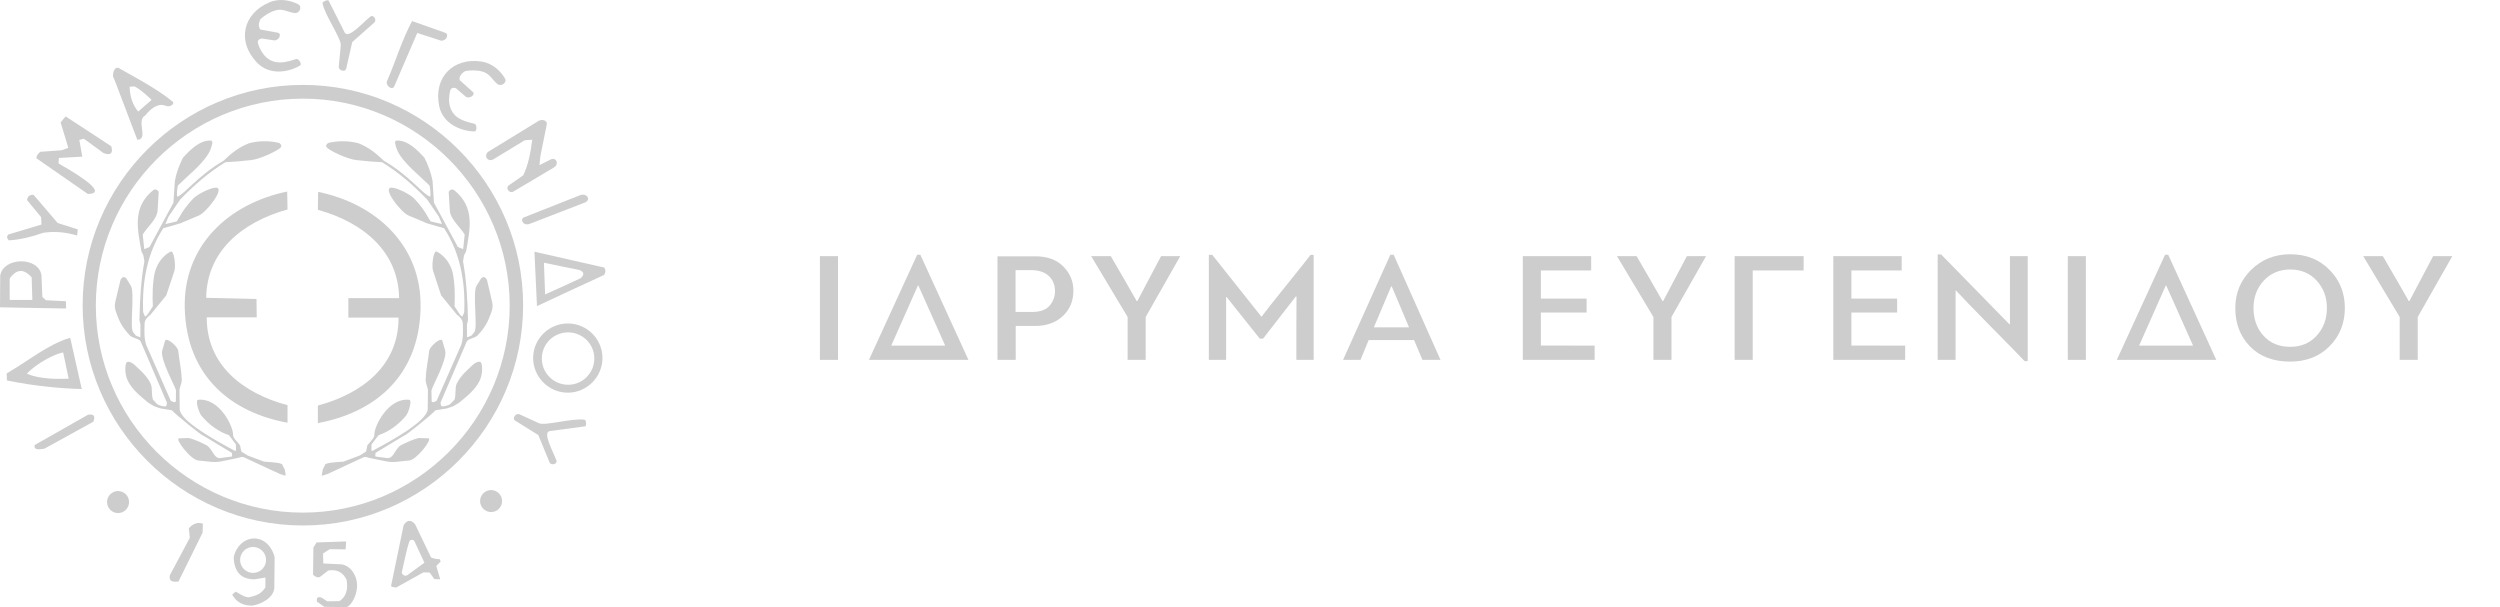<?xml version="1.0" encoding="utf-8"?>
<!-- Generator: Adobe Illustrator 15.1.0, SVG Export Plug-In . SVG Version: 6.00 Build 0)  -->
<!DOCTYPE svg PUBLIC "-//W3C//DTD SVG 1.1//EN" "http://www.w3.org/Graphics/SVG/1.1/DTD/svg11.dtd">
<svg version="1.1" id="Layer_1" xmlns="http://www.w3.org/2000/svg" xmlns:xlink="http://www.w3.org/1999/xlink" x="0px" y="0px"
	 width="350px" height="85px" viewBox="0 0 350 85" enable-background="new 0 0 350 85" xml:space="preserve">
<path fill="#CDCDCD" d="M9.181,16.292L8.487,17.14l1.078,3.558l-0.94,0.339l-2.986,0.216c-0.326,0.261-0.51,0.508-0.556,0.893
	l7.21,5.007c3.512-0.046-3.25-3.773-4.098-4.267l0.045-0.771l3.281-0.184l-0.416-2.342l0.632-0.168l2.742,2.001
	c0.847,0.339,1.417,0.2,1.108-0.939L9.181,16.292z"/>
<path fill="#CDCDCD" d="M10.89,32.114L8.072,31.22l-3.374-3.945c-0.542-0.031-0.833,0.201-0.91,0.739l1.971,2.389l0.048,1.032
	L1.14,32.837c-0.233,0.339-0.186,0.494,0.093,0.816c1.617-0.108,3.219-0.493,4.821-1.063c1.647-0.247,3.219-0.077,4.744,0.385
	L10.89,32.114z"/>
<path fill="#CDCDCD" d="M12.338,58.056c0.816-0.123,1.049,0.2,0.724,0.986L6.24,62.801c-1.081,0.231-1.558,0.063-1.373-0.508
	L12.338,58.056z"/>
<path fill="#CDCDCD" d="M16.528,68.747c0.848,0,1.541,0.693,1.541,1.541c0,0.848-0.693,1.541-1.541,1.541
	c-0.848,0-1.541-0.693-1.541-1.541C14.987,69.44,15.681,68.747,16.528,68.747z"/>
<path fill="#CDCDCD" d="M68.753,68.608c0.848,0,1.541,0.693,1.541,1.541s-0.693,1.541-1.541,1.541s-1.541-0.693-1.541-1.541
	S67.905,68.608,68.753,68.608z"/>
<path fill="#CDCDCD" d="M26.436,73.97c0.508-0.631,1.247-0.925,1.97-0.646l-0.045,1.248l-3.374,6.84
	c-0.955,0.138-1.372-0.123-1.201-0.894l2.787-5.224L26.436,73.97z"/>
<path fill="#CDCDCD" d="M48.464,75.802l-4.143,0.14l-0.448,0.724l-0.045,3.807c0.277,0.245,0.693,0.508,1.017,0.262l1.11-0.863
	c1.186-0.2,2.049,0.231,2.557,1.279c0.278,1.479-0.123,2.434-0.987,3.003l-1.709,0.031l-0.769-0.509
	c-0.477-0.17-0.772-0.076-0.679,0.555l1.033,0.724L48.433,85c0.679,0.016,2.08-2.249,1.355-4.191
	c-0.416-1.046-1.078-1.646-1.956-1.802l-2.573-0.123l-0.029-1.402l0.938-0.6l2.22,0.031L48.464,75.802z"/>
<path fill="#CDCDCD" d="M72.744,58.01c-0.555-0.246-1.064,0.601-0.648,0.863l3.266,2.032l1.571,3.821
	c0.217,0.508,1.126,0.247,0.972-0.247c-0.401-1.139-2.035-3.99-0.926-4.129l4.931-0.662c0.23-0.031,0.154-0.894-0.045-0.923
	c-1.711-0.263-5.547,0.877-6.393,0.492L72.744,58.01z"/>
<path fill="#CDCDCD" d="M47.431,9.314c-0.061,0.601,0.91,0.801,1.033,0.323l0.847-3.743l3.096-2.743
	c0.401-0.369-0.138-1.155-0.554-0.831c-0.957,0.739-3.097,3.219-3.605,2.218l-2.234-4.436c-0.107-0.216-0.894,0.138-0.862,0.354
	c0.323,1.694,2.65,4.944,2.557,5.884L47.431,9.314z"/>
<path fill="#CDCDCD" d="M81.233,27.322c0.907-0.354,1.586,0.662,0.646,1.033l-7.732,2.988c-0.863,0.339-1.464-0.647-0.726-0.939
	L81.233,27.322z"/>
<path fill="#CDCDCD" d="M68.337,21.253c-0.677,0.601-0.015,1.51,0.771,1.031l4.358-2.649l1.047-0.077
	c-0.216,1.709-0.508,3.42-1.263,4.991l-2.018,1.402c-0.508,0.37,0.062,1.201,0.647,0.863l5.652-3.358
	c0.817-0.494,0.324-1.51-0.446-1.125l-1.555,0.786c0.014-0.431,0.09-0.862,0.122-1.263l0.895-4.421
	c0.124-0.616-0.71-0.786-1.17-0.493L68.337,21.253z"/>
<path fill="#CDCDCD" d="M70.695,10.977c-0.57-0.97-1.695-2.111-3.266-2.356c-3.927-0.617-6.809,2.172-5.931,6.285
	c0.524,2.403,2.972,3.451,4.929,3.497c0.37,0,0.37-0.986,0-1.079c-1.51-0.354-2.911-0.755-3.405-2.341
	c-0.23-0.724-0.185-1.525,0-2.28c0.109-0.37,0.371-0.492,0.803-0.355l1.417,1.218c0.584,0.292,1.355-0.34,0.955-0.693l-1.849-1.665
	c-0.093-0.462,0.201-0.924,0.802-1.263c0.862-0.139,1.695-0.139,2.495,0.107c0.955,0.293,1.325,1.188,1.988,1.71
	C70.201,12.195,71.034,11.531,70.695,10.977z"/>
<path fill="#CDCDCD" d="M62.407,4.615l-4.715-1.663c-1.432,2.665-2.279,5.576-3.497,8.38c-0.308,0.57,0.71,1.417,1.002,0.755
	l3.219-7.472l3.236,1.048C62.314,5.878,62.93,4.969,62.407,4.615z"/>
<path fill="#CDCDCD" d="M41.762,0.609c-0.985-0.524-2.54-0.909-4.02-0.293c-3.682,1.541-4.667,5.424-1.756,8.458
	c1.695,1.772,4.328,1.403,6.023,0.401c0.325-0.185-0.216-1.032-0.553-0.909c-1.479,0.479-2.882,0.863-4.146-0.215
	c-0.569-0.509-0.954-1.203-1.187-1.942c-0.106-0.385,0.063-0.616,0.494-0.724l1.85,0.277c0.646-0.046,0.985-0.986,0.446-1.079
	l-2.451-0.446c-0.306-0.338-0.306-0.894,0.031-1.495c0.662-0.57,1.372-1.001,2.172-1.216c0.971-0.247,1.757,0.323,2.588,0.4
	C41.978,1.903,42.334,0.917,41.762,0.609z"/>
<path fill="#CDCDCD" d="M40.252,29.325l-0.045-2.511c-8.195,1.694-14.574,7.579-14.342,16.345
	c0.247,9.629,6.624,14.619,14.387,16.021v-2.451c-6.299-1.693-11.336-5.652-11.308-12.307h6.994l-0.029-2.559l-7.042-0.168
	C28.945,35.333,33.676,31.159,40.252,29.325z"/>
<path fill="#CDCDCD" d="M44.504,29.371l0.033-2.511c8.196,1.694,14.573,7.579,14.342,16.346c-0.23,9.628-6.609,14.604-14.375,16.021
	v-2.451c6.287-1.693,11.324-5.652,11.293-12.308h-7.025v-2.727h7.104C55.798,35.38,51.083,31.205,44.504,29.371z"/>
<path fill="#CDCDCD" d="M39.051,20.004c-1.202-0.292-2.742-0.338-4.174,0.047c-1.479,0.569-2.557,1.462-3.575,2.449
	c-3.62,2.095-5.499,4.729-6.455,5.022c-0.184,0.046-0.015-1.479,0.078-1.572l1.355-1.278c1.232-1.093,2.804-2.619,3.206-3.791
	c0.152-0.446,0.446-1.186,0.014-1.202c-1.479-0.061-2.773,1.171-3.898,2.419c-0.508,1.032-0.907,2.08-1.123,3.235l-0.202,3.05
	l-3.343,6.193l-0.738,0.307l-0.216-2.048c0.615-1.017,2.001-2.157,2.08-3.343l0.154-2.557c0.015-0.247-0.432-0.57-0.771-0.309
	c-2.941,2.404-2.203,5.407-1.647,8.566l0.278,0.569l0.138,0.833c-0.477,2.572-0.632,5.438-0.694,8.241l0.14,0.556v1.832
	c-0.201-0.061-0.617-0.2-0.679-0.292L18.64,46.5c-0.522-0.664,0.278-5.547-0.337-6.518l-0.601-0.97
	c-0.308-0.386-0.647-0.216-0.833,0.185l-0.738,3.111c-0.202,0.863,0.214,1.603,0.306,1.895c0.402,1.156,1.05,2.049,1.788,2.805
	c0.463,0.37,1.294,0.416,1.479,0.816l3.666,8.564l-0.076,0.417c-0.063,0.216-1.109-0.017-1.342-0.277l-0.539-0.585
	c-0.245-0.678-0.031-1.649-0.337-2.266c-0.57-1.154-1.526-1.911-2.295-2.649c-0.339-0.292-0.987-0.601-1.125-0.169
	c-0.23,0.693-0.093,1.771,0.229,2.434c0.632,1.293,1.819,2.203,2.882,3.096l0.8,0.477l0.878,0.31l1.617,0.263
	c0.462,0.555,4.33,3.696,4.436,3.572l3.96,2.389c-0.017,0.17,0.138,0.493-0.045,0.524l-1.558,0.2
	c-0.893,0.123-1.046-1.17-1.877-1.758c-0.895-0.445-1.65-0.814-2.542-1.047l-1.372,0.047c-0.646,0.016,1.664,3.065,2.728,3.111
	c1.047,0.062,2.11,0.34,3.143,0.123l2.187-0.445c0.339-0.047,0.709-0.277,1.016-0.139l5.068,2.356
	c0.264,0.031,0.817,0.369,0.786,0.108l-0.124-0.756l-0.323-0.601c0.045-0.292-0.971-0.386-2.587-0.493l-2.296-0.863l-0.878-0.555
	l-0.169-0.848c-0.263-0.399-1.001-1-0.987-1.477c0.047-1.219-1.957-5.238-4.884-4.914c-0.46,0.045,0.109,1.801,0.432,2.201
	c1.156,1.388,2.496,2.28,3.882,2.758l0.971,1.295c-0.046,0.308,0.123,1.031-0.138,0.893c-2.727-1.447-7.718-4.205-7.734-5.868
	l-0.031-2.681c0.078-0.494,0.339-0.94,0.323-1.449c-0.076-1.586-0.368-2.711-0.491-3.975c-0.062-0.662-1.679-2.018-1.85-1.433
	L22.71,49.07c-0.355,1.216,1.94,5.253,1.926,5.591l-0.017,1.526c-0.107,0.185-0.323,0.139-0.708-0.076l-3.452-7.843
	c-0.308-1.017-0.247-1.956-0.216-2.973c0.016-0.571,0.462-0.955,0.848-1.263l2.188-2.682l1.139-3.42
	c0.231-0.708-0.062-2.942-0.524-2.711c-0.739,0.384-1.741,1.201-2.218,2.88c-0.325,1.51-0.356,3.204-0.277,4.776
	c-0.34,0.492-0.986,1.726-1.14,1.355l-0.216-0.523c-0.185-4.453,0.646-8.412,2.818-11.754l2.357-0.678l2.635-1.11
	c1.078-0.461,3.759-3.912,2.357-3.896c-0.816,0.015-2.666,0.985-3.174,1.541c-0.785,0.831-1.479,1.725-1.972,2.681l-0.323,0.508
	l-1.586,0.369l0.446-1.047l1.617-2.373c1.911-1.988,4.005-3.82,6.332-5.238l1.634-0.107l1.925-0.186
	c1.264-0.108,3.913-1.371,4.207-1.802C39.483,20.375,39.298,20.127,39.051,20.004z"/>
<path fill="#CDCDCD" d="M46,20.004c1.202-0.292,2.726-0.338,4.174,0.047c1.465,0.569,2.542,1.462,3.559,2.449
	c3.62,2.095,5.5,4.729,6.455,5.022c0.185,0.046,0.017-1.479-0.076-1.572l-1.355-1.278c-1.232-1.093-2.804-2.619-3.205-3.791
	c-0.155-0.446-0.446-1.186-0.014-1.202c1.479-0.061,2.772,1.171,3.896,2.419c0.51,1.032,0.909,2.08,1.125,3.235l0.199,3.05
	l3.345,6.193l0.738,0.307l0.216-2.048c-0.617-1.017-2.003-2.157-2.08-3.343l-0.154-2.557c-0.015-0.247,0.446-0.57,0.769-0.309
	c2.943,2.404,2.22,5.407,1.664,8.566l-0.292,0.569l-0.138,0.833c0.478,2.572,0.632,5.438,0.693,8.241l-0.14,0.556v1.832
	c0.201-0.061,0.617-0.2,0.679-0.292l0.353-0.431c0.508-0.664-0.292-5.547,0.324-6.518l0.601-0.97
	c0.308-0.386,0.647-0.216,0.847,0.185l0.724,3.111c0.202,0.863-0.2,1.603-0.309,1.895c-0.399,1.156-1.03,2.049-1.786,2.805
	c-0.463,0.37-1.294,0.416-1.465,0.816l-3.682,8.564l0.093,0.417c0.048,0.216,1.094-0.017,1.325-0.277l0.555-0.585
	c0.231-0.678,0.015-1.649,0.323-2.266c0.57-1.154,1.526-1.911,2.295-2.649c0.339-0.292,0.986-0.601,1.14-0.169
	c0.216,0.693,0.079,1.771-0.244,2.434c-0.618,1.293-1.805,2.203-2.882,3.096l-0.8,0.477l-0.878,0.31l-1.619,0.263
	c-0.461,0.555-4.328,3.696-4.437,3.572L52.578,63.4c0.014,0.17-0.123,0.493,0.045,0.524l1.558,0.2
	c0.909,0.123,1.061-1.17,1.878-1.758c0.895-0.445,1.649-0.814,2.542-1.047l1.372,0.047c0.663,0.016-1.664,3.065-2.727,3.111
	c-1.033,0.062-2.111,0.34-3.127,0.123l-2.203-0.445c-0.339-0.047-0.709-0.277-1.018-0.139l-5.066,2.356
	c-0.263,0.031-0.816,0.369-0.771,0.108l0.124-0.756l0.308-0.601c-0.047-0.292,0.985-0.386,2.588-0.493l2.295-0.863l0.878-0.555
	l0.168-0.848c0.261-0.399,1.002-1,0.986-1.477c-0.045-1.219,1.957-5.238,4.883-4.914c0.463,0.045-0.107,1.801-0.43,2.201
	c-1.141,1.388-2.497,2.28-3.867,2.758l-0.986,1.295c0.045,0.308-0.123,1.031,0.138,0.893c2.727-1.447,7.718-4.205,7.734-5.868
	l0.031-2.681c-0.078-0.494-0.339-0.94-0.325-1.449c0.078-1.586,0.371-2.711,0.493-3.975c0.076-0.662,1.679-2.018,1.849-1.433
	l0.399,1.356c0.355,1.216-1.925,5.253-1.925,5.591l0.031,1.526c0.093,0.185,0.308,0.139,0.693-0.076l3.452-7.843
	c0.307-1.017,0.247-1.956,0.216-2.973c-0.016-0.571-0.448-0.955-0.847-1.263l-2.189-2.682l-1.123-3.42
	c-0.248-0.708,0.045-2.942,0.508-2.711c0.738,0.384,1.739,1.201,2.216,2.88c0.324,1.51,0.354,3.204,0.278,4.776
	c0.34,0.492,0.986,1.726,1.14,1.355l0.216-0.523c0.185-4.453-0.648-8.412-2.82-11.754l-2.356-0.678l-2.635-1.11
	c-1.077-0.461-3.758-3.912-2.357-3.896c0.816,0.015,2.666,0.985,3.174,1.541c0.785,0.831,1.479,1.725,1.972,2.681l0.323,0.508
	l1.586,0.369l-0.446-1.047l-1.617-2.373c-1.911-1.988-4.005-3.82-6.331-5.238l-1.634-0.107l-1.925-0.186
	c-1.263-0.108-3.898-1.371-4.191-1.802C45.553,20.375,45.738,20.127,46,20.004z"/>
<path fill="#CDCDCD" d="M42.41,11.886c16.977,0,30.827,13.864,30.827,30.841S59.386,73.569,42.41,73.569c0,0,0,0-0.016,0v-1.803
	c15.946,0,28.963-13.018,28.963-28.977c0-15.96-13.017-28.979-28.963-28.979v-1.925C42.41,11.886,42.41,11.886,42.41,11.886z
	 M42.394,73.569c-16.977-0.016-30.825-13.865-30.825-30.842s13.848-30.826,30.825-30.841v1.925l0,0
	c-15.958,0-28.978,13.018-28.978,28.979c0,15.959,13.02,28.977,28.978,28.977l0,0V73.569z"/>
<path fill="#CDCDCD" d="M79.538,45.285c2.65,0.03,4.805,2.171,4.805,4.837c0,2.65-2.155,4.822-4.805,4.854v-1.109
	c2.018,0,3.666-1.648,3.666-3.682c0-2.019-1.648-3.652-3.666-3.652V45.285z M79.49,45.285c0.017,0,0.031,0,0.048,0v1.247
	c-2.034,0-3.683,1.634-3.683,3.652c0,2.033,1.648,3.682,3.683,3.682v1.109c-0.017,0-0.031,0-0.048,0
	c-2.663,0-4.852-2.188-4.852-4.854S76.827,45.285,79.49,45.285z"/>
<path fill="#CDCDCD" d="M9.228,42.173l-2.79-0.139L5.93,41.573l-0.123-3.036c-0.2-1.325-1.524-1.956-2.866-1.956v1.355
	c0.478,0.016,0.971,0.309,1.494,0.894l0.092,3.157H2.941v1.094l6.317,0.109L9.228,42.173z M2.941,36.581
	c-1.341,0.016-2.68,0.678-2.912,1.987L0,43.021l2.941,0.061v-1.094H1.354V39c0.525-0.739,1.049-1.079,1.588-1.063L2.941,36.581
	L2.941,36.581z"/>
<path fill="#CDCDCD" d="M19.688,11.254c1.631,0.94,3.234,1.926,4.544,3.036c0.169,0.354-0.509,0.754-1.047,0.523
	c-1.249-0.539-2.45,0.847-2.866,1.355c-1.156,0.678,0.138,2.696-0.632,3.266v-4.113l1.541-1.34c-0.51-0.493-1.018-0.94-1.541-1.34
	L19.688,11.254L19.688,11.254z M19.226,19.573l-3.281-8.627c-0.309-0.184-0.047-1.833,0.739-1.386
	c0.971,0.555,2.003,1.11,3.005,1.695v1.387c-0.278-0.201-0.555-0.371-0.833-0.539l-0.708,0.031c0.031,1.447,0.461,2.603,1.201,3.481
	l0.339-0.293v4.113C19.579,19.512,19.425,19.558,19.226,19.573z"/>
<path fill="#CDCDCD" d="M78.906,36.166l5.698,1.293c0.216,0.339,0.202,0.693-0.029,1.032l-5.669,2.62v-1.063l2.372-1.094
	c0.57-0.494,0.508-0.878-0.168-1.156l-2.203-0.446L78.906,36.166L78.906,36.166z M74.823,35.241l4.083,0.925v1.186l-2.758-0.57
	l0.169,4.436l2.589-1.17v1.063l-3.729,1.74L74.823,35.241z"/>
<path fill="#CDCDCD" d="M58.124,73.415c-0.093-0.123-0.201-0.215-0.292-0.293v2.481c0.09,0.031,0.152,0.092,0.199,0.198l1.387,2.975
	l-1.585,1.156v1.001l1.447-0.802l0.876,0.029l0.648,0.911l0.831,0.03l-0.554-1.865l0.615-0.63l-0.137-0.324
	c-0.447,0-0.817-0.062-1.218-0.247L58.124,73.415z M57.833,73.122c-0.48-0.369-0.926-0.23-1.328,0.416l-1.709,8.258
	c-0.045,0.154-0.062,0.354,0.093,0.369l0.57,0.093l2.374-1.324v-1.001l-0.817,0.6c-0.308,0.215-0.833-0.123-0.755-0.445
	c0.554-2.42,0.615-2.912,1.031-4.254c0.062-0.215,0.339-0.322,0.542-0.229L57.833,73.122L57.833,73.122z"/>
<path fill="#CDCDCD" d="M35.431,75.387c1.234-0.077,2.511,0.756,3.019,2.603l-0.044,4.238c-0.017,1.447-1.85,2.341-2.975,2.542
	v-1.296c0.679-0.184,1.248-0.492,1.725-1.246v-1.372l-1.524,0.247c-0.078,0-0.14,0-0.201,0v-0.895c1.001,0,1.818-0.816,1.818-1.816
	c0-1.002-0.816-1.818-1.818-1.818V75.387z M32.72,77.989c0.387-1.631,1.526-2.525,2.711-2.604v1.188c-1,0-1.817,0.816-1.817,1.818
	c0,1,0.816,1.816,1.817,1.816v0.895C33.676,81.026,32.767,79.978,32.72,77.989L32.72,77.989z M35.431,84.77
	c-0.031,0.015-0.077,0.015-0.107,0.015c-1.201,0.031-2.188-0.416-2.818-1.54l0.477-0.417c0.585,0.263,1.016,0.709,1.786,0.803
	c0.233-0.047,0.463-0.094,0.663-0.156L35.431,84.77L35.431,84.77z"/>
<path fill="#CDCDCD" d="M6.686,54.144c1.555,0.17,3.141,0.277,4.76,0.322l-1.619-7.178c-1.092,0.307-2.125,0.801-3.141,1.387v1.51
	c0.724-0.387,1.479-0.709,2.156-0.848l0.771,3.682c-0.94,0.03-1.942,0.047-2.927-0.046V54.144z M0.938,52.278l0.031,0.986
	c1.88,0.385,3.774,0.678,5.716,0.879v-1.171c-1.033-0.093-2.035-0.278-2.927-0.647c0.601-0.678,1.726-1.51,2.927-2.141v-1.51
	C4.775,49.752,2.926,51.124,0.938,52.278z"/>
<path fill="#CDCDCD" d="M117.319,50.382h-2.53V35.86h2.53V50.382z"/>
<path fill="#CDCDCD" d="M128.847,35.662l6.733,14.72h-13.928l6.755-14.72H128.847z M128.517,39.952l-3.74,8.428h7.547l-3.762-8.428
	H128.517z"/>
<path fill="#CDCDCD" d="M139.648,50.382v-14.5h5.28c1.694,0,3.015,0.484,3.939,1.431c0.946,0.946,1.408,2.068,1.408,3.388
	c0,1.453-0.506,2.641-1.497,3.565c-0.99,0.901-2.266,1.364-3.784,1.364H142.2v4.752H139.648z M142.179,37.818v5.853h2.354
	c1.078,0,1.893-0.285,2.398-0.857c0.506-0.595,0.77-1.276,0.77-2.047c0-1.65-1.1-2.948-3.3-2.948L142.179,37.818L142.179,37.818z"/>
<path fill="#CDCDCD" d="M159.141,42.153h0.088l1.32-2.509l2.002-3.784h2.685l-4.841,8.516v6.006h-2.53v-6.006l-5.105-8.516h2.75
	l2.156,3.719L159.141,42.153z"/>
<path fill="#CDCDCD" d="M176.829,47.411h-0.462l-4.643-5.83c-0.022,0.021-0.044,0.044-0.066,0.044v8.757h-2.42V35.684h0.484
	l6.887,8.669c0.396-0.55,1.539-2.003,3.453-4.379s3.06-3.807,3.41-4.291h0.44v14.698h-2.421v-4.4
	c0.021-1.914,0.021-3.389,0.021-4.444c-0.021-0.022-0.064-0.044-0.088-0.044L176.829,47.411z"/>
<path fill="#CDCDCD" d="M199.139,50.382l-1.166-2.771h-6.359l-1.146,2.771h-2.44l6.623-14.72h0.461l6.558,14.72H199.139z
	 M194.759,40.106l-2.42,5.721h4.929l-2.42-5.721H194.759z"/>
<path fill="#CDCDCD" d="M223.249,48.38v2.002h-10.056V35.86h9.57v2.002h-7.041V41.8h6.403v1.958h-6.403v4.621L223.249,48.38
	L223.249,48.38z"/>
<path fill="#CDCDCD" d="M232.753,42.153h0.088l1.32-2.509l2.002-3.784h2.685l-4.841,8.516v6.006h-2.53v-6.006l-5.104-8.516h2.751
	l2.156,3.719L232.753,42.153z"/>
<path fill="#CDCDCD" d="M245.38,37.862v12.52h-2.53V35.86h9.659v2.002H245.38z"/>
<path fill="#CDCDCD" d="M266.723,48.38v2.002h-10.057V35.86h9.57v2.002h-7.041V41.8h6.402v1.958h-6.402v4.621L266.723,48.38
	L266.723,48.38z"/>
<path fill="#CDCDCD" d="M273.782,50.382h-2.509V35.618h0.483l9.55,9.77h0.088V35.86h2.486v14.697h-0.439
	c-0.506-0.549-2.092-2.178-4.754-4.862c-2.641-2.685-4.246-4.356-4.84-5.017h-0.065V50.382z"/>
<path fill="#CDCDCD" d="M292.02,50.382h-2.529V35.86h2.529V50.382z"/>
<path fill="#CDCDCD" d="M303.548,35.662l6.733,14.72h-13.93l6.757-14.72H303.548z M303.218,39.952l-3.74,8.428h7.548l-3.763-8.428
	H303.218z"/>
<path fill="#CDCDCD" d="M315.009,48.512c-1.386-1.43-2.067-3.212-2.067-5.391c0-2.112,0.748-3.895,2.223-5.347
	s3.301-2.178,5.479-2.178c2.224,0,4.05,0.726,5.479,2.178c1.431,1.43,2.157,3.213,2.157,5.347c0,2.134-0.728,3.938-2.157,5.369
	c-1.43,1.43-3.277,2.134-5.5,2.134C318.266,50.624,316.396,49.92,315.009,48.512z M316.901,47.016
	c0.945,1.034,2.178,1.54,3.739,1.54c1.52,0,2.751-0.527,3.697-1.563c0.945-1.033,1.43-2.332,1.43-3.872
	c0-1.519-0.483-2.794-1.43-3.829c-0.946-1.034-2.179-1.562-3.697-1.562c-1.518,0-2.75,0.528-3.719,1.562
	c-0.945,1.035-1.43,2.311-1.43,3.829C315.493,44.684,315.956,45.981,316.901,47.016z"/>
<path fill="#CDCDCD" d="M337.229,42.153h0.089l1.319-2.509l2.002-3.784h2.687l-4.842,8.516v6.006h-2.529v-6.006l-5.105-8.516h2.75
	l2.156,3.719L337.229,42.153z"/>
</svg>
